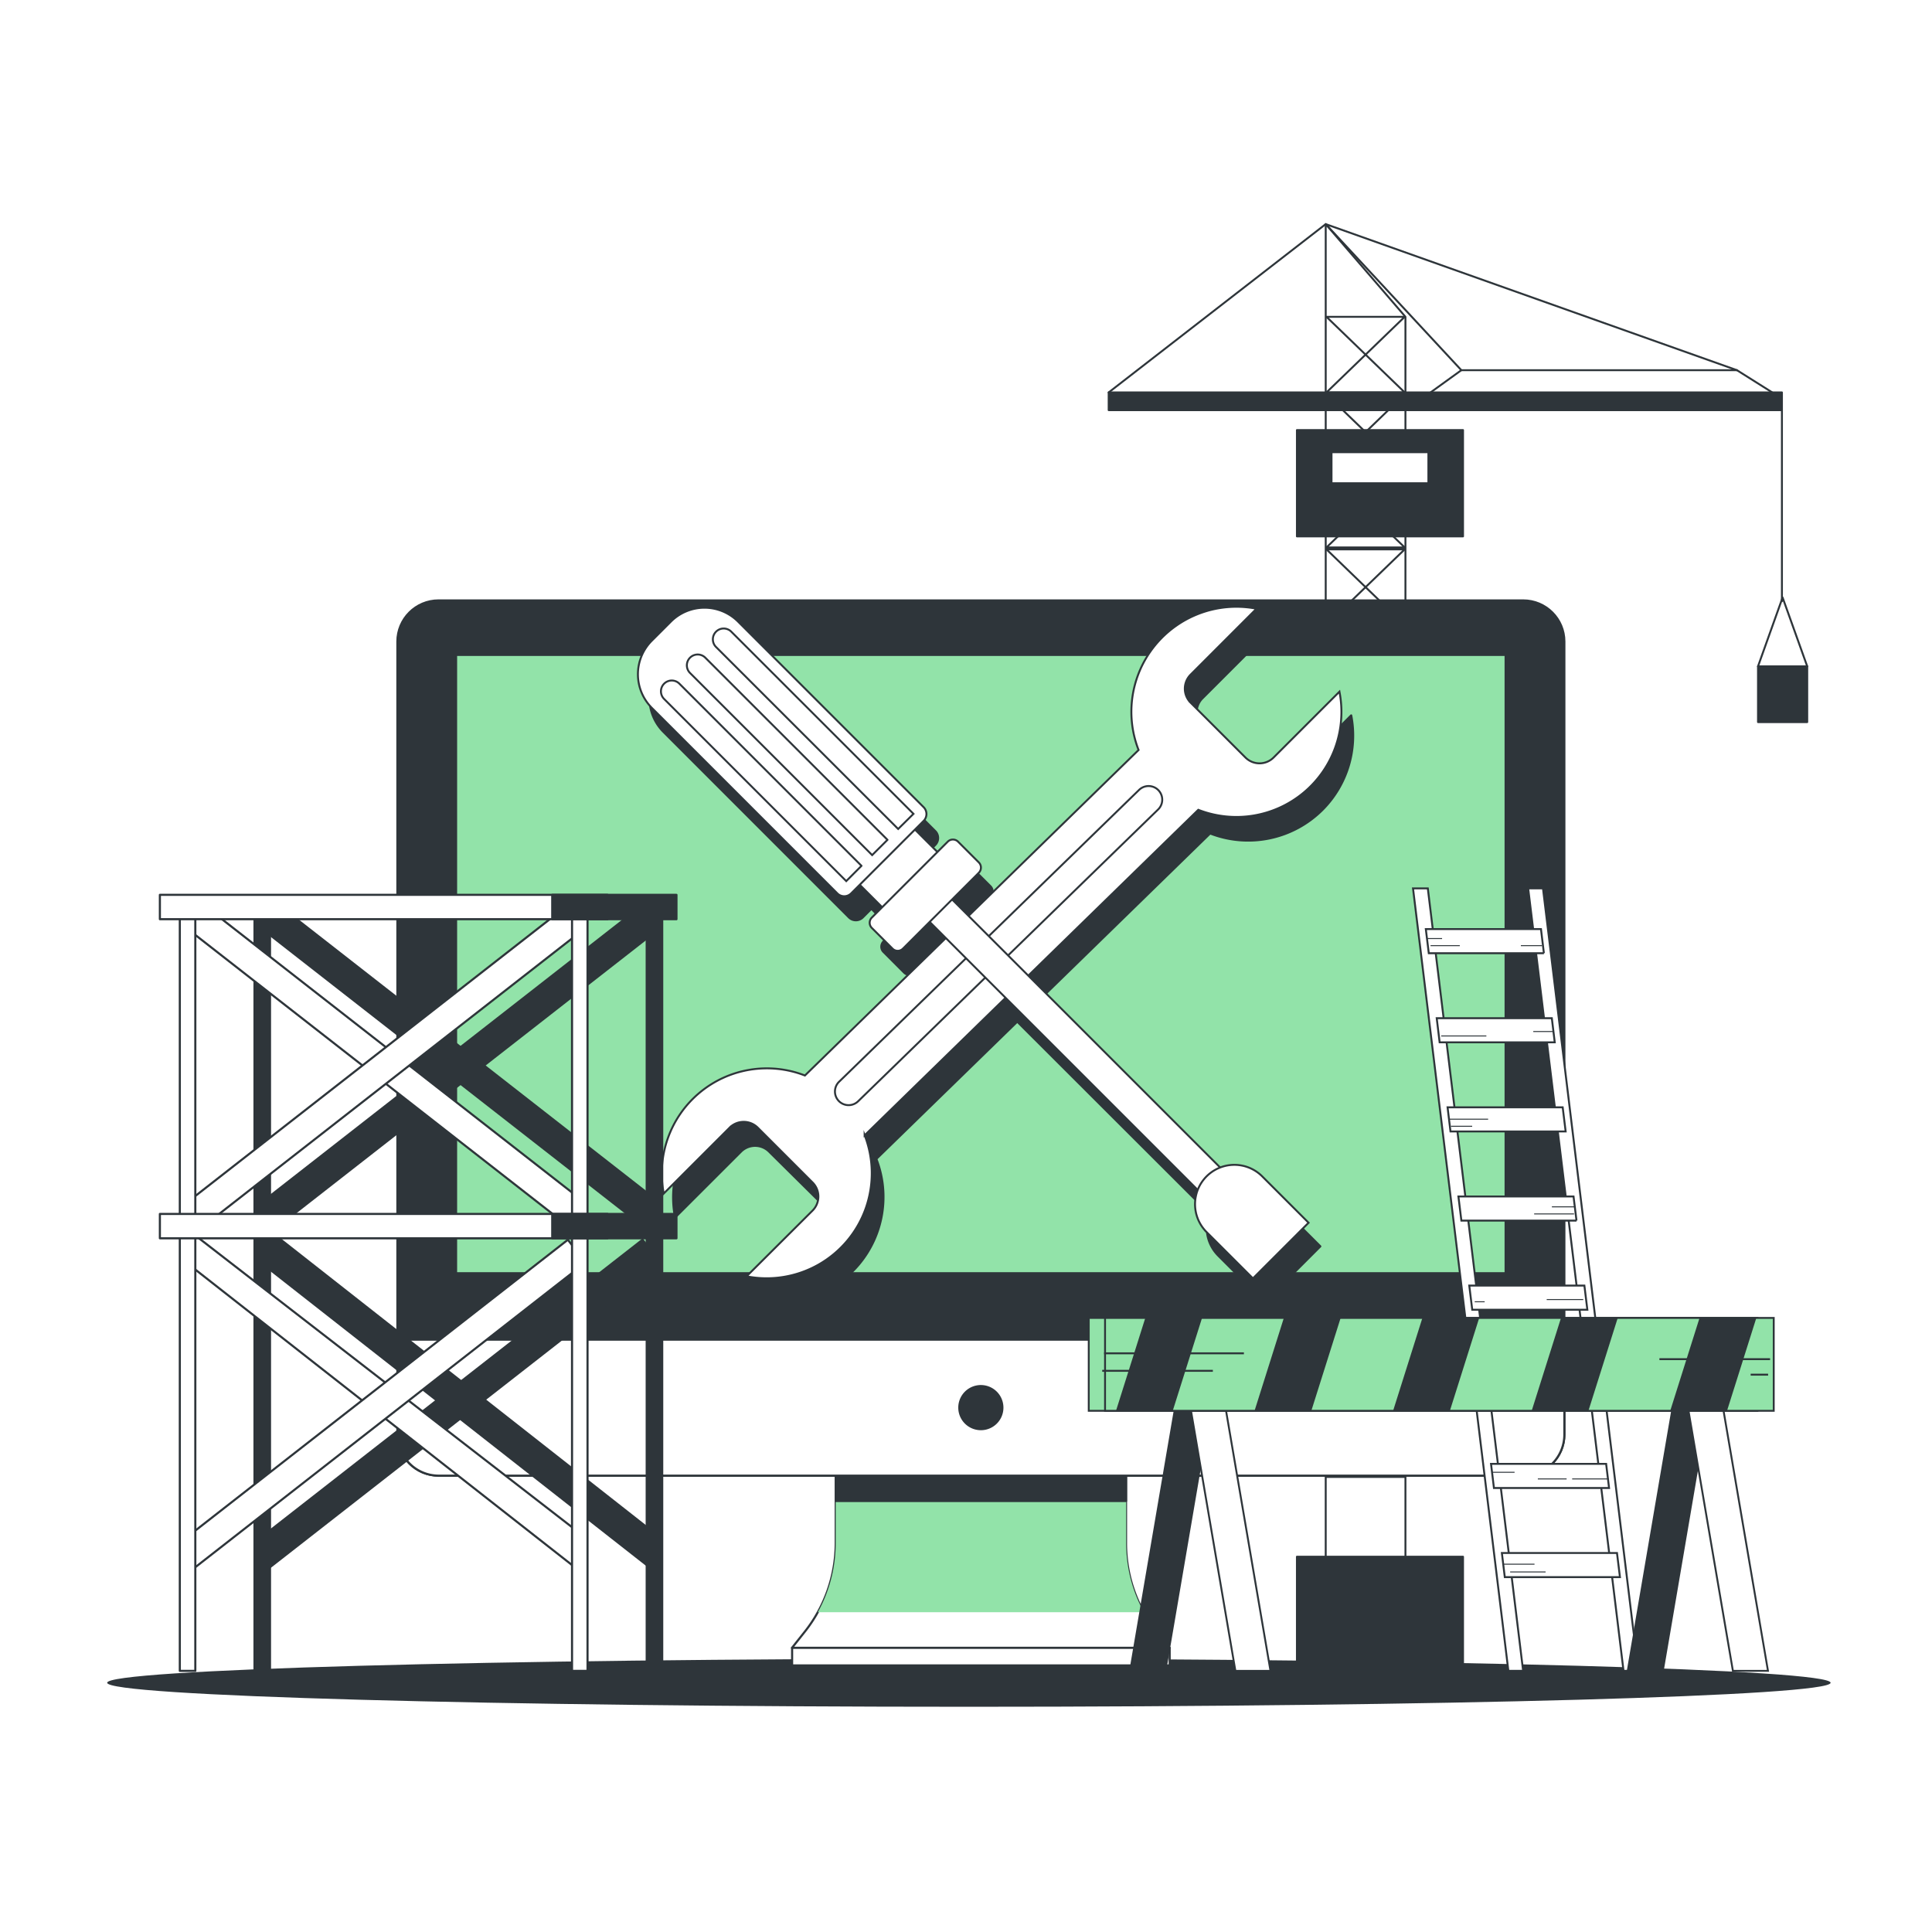 <svg width="1000" height="1000" fill="none" xmlns="http://www.w3.org/2000/svg"><path fill="#fff" d="M0 0h1000v1000H0z"/><path d="M501.496 883.422c246.332 0 446.024-5.563 446.024-12.426 0-6.862-199.692-12.426-446.024-12.426s-446.023 5.564-446.023 12.426c0 6.863 199.691 12.426 446.023 12.426Z" fill="#2E353A"/><path d="M727.454 859.671h-41.266V116l41.266 47.984v695.687Z" stroke="#2E353A" stroke-linecap="round" stroke-linejoin="round"/><path d="M686.577 684.563h40.487l-40.487-39.135h40.487l-40.487 39.135ZM686.577 644.443h40.487l-40.487-39.135h40.487l-40.487 39.135ZM686.577 764.46h40.487l-40.487-39.135h40.487l-40.487 39.135ZM686.577 724.339h40.487l-40.487-39.134h40.487l-40.487 39.134ZM686.577 604.322h40.487l-40.487-39.134h40.487l-40.487 39.134ZM686.577 564.202h40.487l-40.487-39.135h40.487l-40.487 39.135ZM686.577 524.081h40.487l-40.487-39.134h40.487l-40.487 39.134ZM686.577 483.961h40.487l-40.487-39.134h40.487l-40.487 39.134ZM686.577 443.841h40.487l-40.487-39.135h40.487l-40.487 39.135ZM686.577 403.721h40.487l-40.487-39.135h40.487l-40.487 39.135ZM686.577 363.6h40.487l-40.487-39.135h40.487L686.577 363.6ZM686.577 323.48h40.487l-40.487-39.135h40.487l-40.487 39.135ZM686.577 283.359h40.487l-40.487-39.134h40.487l-40.487 39.134ZM686.577 243.239h40.487l-40.487-39.135h40.487l-40.487 39.135ZM686.577 203.118h40.487l-40.487-39.134h40.487l-40.487 39.134ZM919.023 204.196l-19.991-12.586H756.387l-17.424 12.586h180.06Z" stroke="#2E353A" stroke-linecap="round" stroke-linejoin="round"/><path d="M922.325 203.119H573.851v9.17h348.474v-9.17Z" fill="#2E353A" stroke="#2E353A" stroke-linecap="round" stroke-linejoin="round"/><path d="M899.032 191.61 686.188 116l70.199 75.61M686.188 116l-112.337 87.118" stroke="#2E353A" stroke-linecap="round" stroke-linejoin="round"/><path d="M757.258 222.605h-85.972v55.023h85.972v-55.023ZM757.258 805.749h-85.972v55.022h85.972v-55.022Z" fill="#2E353A" stroke="#2E353A" stroke-linecap="round" stroke-linejoin="round"/><path d="M739.33 234.068h-50.139v16.049h50.139v-16.049Z" fill="#fff" stroke="#2E353A" stroke-linecap="round" stroke-linejoin="round"/><path d="M922.324 212.289v98.857" stroke="#2E353A" stroke-linecap="round" stroke-linejoin="round"/><path d="M935.415 344.893h-25.471v28.863h25.471v-28.863Z" fill="#2E353A" stroke="#2E353A" stroke-linecap="round" stroke-linejoin="round"/><path d="m909.944 344.892 12.724-35.626 12.747 35.626" stroke="#2E353A" stroke-linecap="round" stroke-linejoin="round"/><path d="M582.838 798.734v-50.987H432.559v51.033a73.848 73.848 0 0 1-16.049 45.852l-6.579 8.299h195.443l-6.603-8.299a73.959 73.959 0 0 1-15.933-45.898Z" fill="#fff" stroke="#2E353A" stroke-width="1.095" stroke-linecap="round" stroke-linejoin="round"/><path d="M423.319 834.476h168.758a73.775 73.775 0 0 1-9.17-35.742v-50.987H432.558v51.033a73.761 73.761 0 0 1-9.239 35.696Z" fill="#92E3A9" style="mix-blend-mode:multiply"/><path d="M582.838 755.381H432.559v21.551h150.279v-21.551Z" fill="#2E353A" stroke="#2E353A" stroke-width="1.095" stroke-linecap="round" stroke-linejoin="round"/><path d="M788.415 310.779H226.982c-11.763 0-21.298 9.535-21.298 21.298v410.42c0 11.762 9.535 21.298 21.298 21.298h561.433c11.762 0 21.298-9.536 21.298-21.298v-410.42c0-11.763-9.536-21.298-21.298-21.298Z" fill="#2E353A" stroke="#2E353A" stroke-width="1.095" stroke-linecap="round" stroke-linejoin="round"/><path d="M205.684 693.39h604.029v49.107a21.298 21.298 0 0 1-21.298 21.298H227.096a21.3 21.3 0 0 1-21.298-21.298V693.39h-.114Z" fill="#fff" stroke="#2E353A" stroke-width="1.095" stroke-linecap="round" stroke-linejoin="round"/><path d="M779.313 338.978H236.061v320.045h543.252V338.978Z" fill="#92E3A9" stroke="#2E353A" stroke-width="1.095" stroke-linecap="round" stroke-linejoin="round"/><path d="M518.829 728.604a11.146 11.146 0 0 0-6.862-10.31 11.146 11.146 0 0 0-12.151 2.4 11.143 11.143 0 0 0 7.871 19.029 11.11 11.11 0 0 0 7.877-3.249 11.1 11.1 0 0 0 2.416-3.61c.561-1.35.849-2.798.849-4.26Z" fill="#2E353A" stroke="#2E353A" stroke-width="1.095" stroke-linecap="round" stroke-linejoin="round"/><path d="M605.42 852.908H409.999v9.102H605.42v-9.102Z" fill="#fff" stroke="#2E353A" stroke-width="1.095" stroke-linecap="round" stroke-linejoin="round"/><path d="M684.492 419.172a54.379 54.379 0 0 0 14.879-48.878l-34.091 34.091a10.336 10.336 0 0 1-14.581 0l-28.336-28.336a10.329 10.329 0 0 1-2.242-11.255 10.32 10.32 0 0 1 2.242-3.349l34.068-34.068a54.355 54.355 0 0 0-64.06 44.553 54.364 54.364 0 0 0 2.985 28.512l-87.967 85.949-8.482-8.505 13.755-13.756a3.828 3.828 0 0 0 0-5.365l-10.729-10.729a3.783 3.783 0 0 0-5.342 0l-5.365 5.365-11.623-11.601 4.471-4.47a5.069 5.069 0 0 0 0-7.153l-95.991-95.991a24.632 24.632 0 0 0-17.424-7.225 24.616 24.616 0 0 0-17.424 7.225l-9.812 9.812a24.585 24.585 0 0 0-5.345 7.987 24.59 24.59 0 0 0 0 18.851 24.585 24.585 0 0 0 5.345 7.987l95.991 96.014a5.067 5.067 0 0 0 7.153 0l4.47-4.471 11.601 11.623-5.342 5.342a3.792 3.792 0 0 0-1.115 2.682 3.772 3.772 0 0 0 1.115 2.683l10.706 10.729a3.83 3.83 0 0 0 5.365 0l13.756-13.755 8.345 8.345-72.951 71.07a54.376 54.376 0 0 0-54.579 8.954 54.388 54.388 0 0 0-16.376 23.531 54.388 54.388 0 0 0-2.132 28.59l34.09-34.068a10.329 10.329 0 0 1 11.255-2.242 10.32 10.32 0 0 1 3.349 2.242l28.428 28.153a10.32 10.32 0 0 1 3.029 7.302 10.329 10.329 0 0 1-3.029 7.302l-34.068 34.067a54.372 54.372 0 0 0 52.125-18.491 54.375 54.375 0 0 0 8.973-54.573l72.95-71.071 99.476 99.361a20.385 20.385 0 0 0 4.585 21.78l24.003 24.003 28.795-28.818-24.003-23.98a20.376 20.376 0 0 0-21.78-4.585l-99.315-99.315 88.059-85.858a54.379 54.379 0 0 0 58.14-12.197Z" fill="#2E353A" stroke="#2E353A" stroke-width="1.095" stroke-linecap="round" stroke-linejoin="round"/><path d="m447.53 587.632 172.701-168.483a54.35 54.35 0 0 0 54.614-8.963 54.357 54.357 0 0 0 18.451-52.18l-34.068 34.068a10.316 10.316 0 0 1-14.604 0l-28.337-28.336a10.299 10.299 0 0 1 0-14.581l34.068-34.091a54.354 54.354 0 0 0-64.048 44.613 54.358 54.358 0 0 0 3.019 28.52L416.625 556.682a54.36 54.36 0 0 0-54.577 8.95 54.358 54.358 0 0 0-18.487 52.125l34.067-34.068a10.329 10.329 0 0 1 11.255-2.242 10.32 10.32 0 0 1 3.349 2.242l28.337 28.336a10.299 10.299 0 0 1 0 14.581l-34.137 34.022a54.379 54.379 0 0 0 61.098-73.065v.069Z" fill="#fff" stroke="#2E353A" stroke-miterlimit="10"/><path d="M434.232 569.957a7.063 7.063 0 0 1 0-9.973L589.51 408.925a7.08 7.08 0 0 1 9.995 0 7.08 7.08 0 0 1 0 9.996L444.228 569.957a7.084 7.084 0 0 1-9.996 0Z" fill="#fff" stroke="#2E353A" stroke-miterlimit="10"/><path d="m480.284 453.044-11.607 11.607 167.476 167.477 11.608-11.607-167.477-167.477Z" fill="#fff" stroke="#2E353A" stroke-miterlimit="10"/><path d="m677.316 632.888-28.795 28.795-24.003-23.98a20.38 20.38 0 0 1 6.605-33.233 20.365 20.365 0 0 1 22.19 4.415l24.003 24.003ZM464.661 420.453l-28.58 28.58 23.214 23.214 28.58-28.58-23.214-23.214Z" fill="#fff" stroke="#2E353A" stroke-miterlimit="10"/><path d="m337.4 331.591 9.824-9.824a24.623 24.623 0 0 1 34.821 0l96.002 96.002a5.043 5.043 0 0 1 0 7.133l-37.512 37.512a5.044 5.044 0 0 1-7.133 0L337.4 366.412a24.62 24.62 0 0 1 0-34.821ZM490.548 435.651l-39.296 39.295a3.784 3.784 0 0 0 0 5.35l10.732 10.732a3.782 3.782 0 0 0 5.349 0l39.296-39.296a3.784 3.784 0 0 0 0-5.35l-10.732-10.731a3.78 3.78 0 0 0-5.349 0Z" fill="#fff" stroke="#2E353A" stroke-miterlimit="10"/><path d="m445.901 448.151-7.887 7.909-94.271-94.271a5.596 5.596 0 0 1 0-7.909 5.568 5.568 0 0 1 7.91 0l94.248 94.271ZM459.359 434.693l-7.932 7.91-94.272-94.271a5.597 5.597 0 0 1 0-7.91 5.575 5.575 0 0 1 6.097-1.219 5.575 5.575 0 0 1 1.813 1.219l94.294 94.271ZM472.816 421.236l-7.932 7.841-94.272-94.203a5.595 5.595 0 0 1 0-7.909 5.568 5.568 0 0 1 7.91 0l94.294 94.271ZM788.369 864.829h-7.635L731.375 459.82h7.657l49.337 405.009ZM847.976 864.829h-7.634l-49.36-405.009h7.658l49.336 405.009Z" fill="#fff" stroke="#2E353A" stroke-miterlimit="10"/><path d="M799.121 493.383h-59.584l-1.536-12.494h59.607l1.513 12.494ZM804.738 539.51h-59.584l-1.513-12.494h59.584l1.513 12.494ZM810.377 585.637H750.77l-1.513-12.494h59.584l1.536 12.494ZM815.995 631.787H756.41l-1.536-12.495h59.585l1.536 12.495ZM821.612 677.914h-59.585l-1.536-12.495h59.585l1.536 12.495ZM827.228 724.041h-59.584l-1.513-12.495h59.584l1.513 12.495ZM832.846 770.191h-59.585l-1.513-12.495h59.584l1.514 12.495ZM838.485 816.318h-59.608l-1.513-12.495h59.585l1.536 12.495Z" fill="#fff" stroke="#2E353A" stroke-miterlimit="10"/><path d="M738.619 485.795h7.795M740.454 489.463h15.131M798.204 489.463h-11.005M803.707 533.917h-10.088M745.956 536.209h23.384M750.082 579.287h20.175M751 582.955h11.004M815.605 624.657h-12.357M814.71 628.325h-20.633M832.662 765.491h-18.914M772.481 762.052h11.463M810.882 765.491H795.98M778.213 809.624h16.048M781.651 813.636h18.341M763.311 673.788h5.158M819.479 672.641h-18.914" stroke="#2E353A" stroke-width=".5" stroke-miterlimit="10"/><path d="m341.657 622.663-9.078 11.829-197.484-154.176 9.101-11.83 197.461 154.177Z" fill="#2E353A" stroke="#2E353A" stroke-width="1.095" stroke-linecap="round" stroke-linejoin="round"/><path d="m135.095 622.663 9.101 11.829 197.461-154.176-9.078-11.83-197.484 154.177ZM341.657 795.845l-5.617 15.246-200.945-157.593 5.754-15.383 200.808 157.73Z" fill="#2E353A" stroke="#2E353A" stroke-width="1.095" stroke-linecap="round" stroke-linejoin="round"/><path d="m135.095 795.845 1.375 17.882 205.187-160.229-9.078-11.807-197.484 154.154Z" fill="#2E353A" stroke="#2E353A" stroke-width="1.095" stroke-linecap="round" stroke-linejoin="round"/><path d="M139.749 466.858h-8.024v397.994h8.024V466.858ZM342.757 466.858h-8.024v397.994h8.024V466.858Z" fill="#2E353A" stroke="#2E353A" stroke-width="1.095" stroke-linecap="round" stroke-linejoin="round"/><path d="m303.027 622.663-9.101 11.829L96.465 480.316l9.079-11.83 197.483 154.177Z" fill="#fff" stroke="#2E353A" stroke-width="1.095" stroke-linecap="round" stroke-linejoin="round"/><path d="m96.465 622.663 9.079 11.829 197.483-154.176-9.101-11.83L96.465 622.663ZM303.027 795.845l-5.639 15.246L96.465 653.498l2.888-15.383 203.674 157.73Z" fill="#fff" stroke="#2E353A" stroke-width="1.095" stroke-linecap="round" stroke-linejoin="round"/><path d="m96.465 795.845 1.375 17.882 205.187-160.229-9.101-11.807L96.465 795.845Z" fill="#fff" stroke="#2E353A" stroke-width="1.095" stroke-linecap="round" stroke-linejoin="round"/><path d="M101.095 466.858h-8.024v397.994h8.024V466.858ZM304.104 466.858h-8.024v397.994h8.024V466.858Z" fill="#fff" stroke="#2E353A" stroke-width="1.095" stroke-linecap="round" stroke-linejoin="round"/><path d="M314.444 463.167H82.754v12.609h231.69v-12.609Z" fill="#fff" stroke="#2E353A" stroke-width="1.095" stroke-linecap="round" stroke-linejoin="round"/><path d="M350.14 463.167h-64.307v12.609h64.307v-12.609Z" fill="#2E353A" stroke="#2E353A" stroke-width="1.095" stroke-linecap="round" stroke-linejoin="round"/><path d="M314.444 628.325H82.754v12.609h231.69v-12.609Z" fill="#fff" stroke="#2E353A" stroke-width="1.095" stroke-linecap="round" stroke-linejoin="round"/><path d="M350.14 628.325h-64.307v12.609h64.307v-12.609Z" fill="#2E353A" stroke="#2E353A" stroke-width="1.095" stroke-linecap="round" stroke-linejoin="round"/><path d="M603.15 864.829h-18.134l24.187-141.705h18.157l-24.21 141.705Z" fill="#2E353A" stroke="#2E353A" stroke-width=".973" stroke-miterlimit="10"/><path d="M639.442 864.829h18.157l-24.21-141.705h-18.134l24.187 141.705Z" fill="#fff" stroke="#2E353A" stroke-width=".973" stroke-miterlimit="10"/><path d="M860.654 864.829H842.52l24.186-141.705h18.135l-24.187 141.705Z" fill="#2E353A" stroke="#2E353A" stroke-width=".973" stroke-miterlimit="10"/><path d="M896.946 864.829h18.157l-24.21-141.705h-18.134l24.187 141.705Z" fill="#fff" stroke="#2E353A" stroke-width=".973" stroke-miterlimit="10"/><path d="M909.647 682.155H563.534v48.076h346.113v-48.076Z" fill="#92E3A9" stroke="#2E353A" stroke-width=".973" stroke-miterlimit="10"/><path d="M918.083 682.155H571.971v48.076h346.112v-48.076Z" fill="#92E3A9" stroke="#2E353A" stroke-width=".973" stroke-miterlimit="10"/><path d="M577.634 730.231h29.368l15.177-48.076h-29.368l-15.177 48.076ZM693.914 682.155h-29.391l-15.177 48.076h29.391l15.177-48.076ZM909.074 682.155h-29.391l-15.177 48.076h29.391l15.177-48.076ZM837.339 682.155h-29.368l-15.177 48.076h29.368l15.177-48.076ZM765.627 682.155h-29.391l-15.177 48.076h29.391l15.177-48.076Z" fill="#2E353A"/><path d="M916.181 703.5h-57.269M915.172 711.523h-9.032M570.504 709.529h57.269M571.489 700.473h72.354" stroke="#2E353A" stroke-miterlimit="10"/></svg>